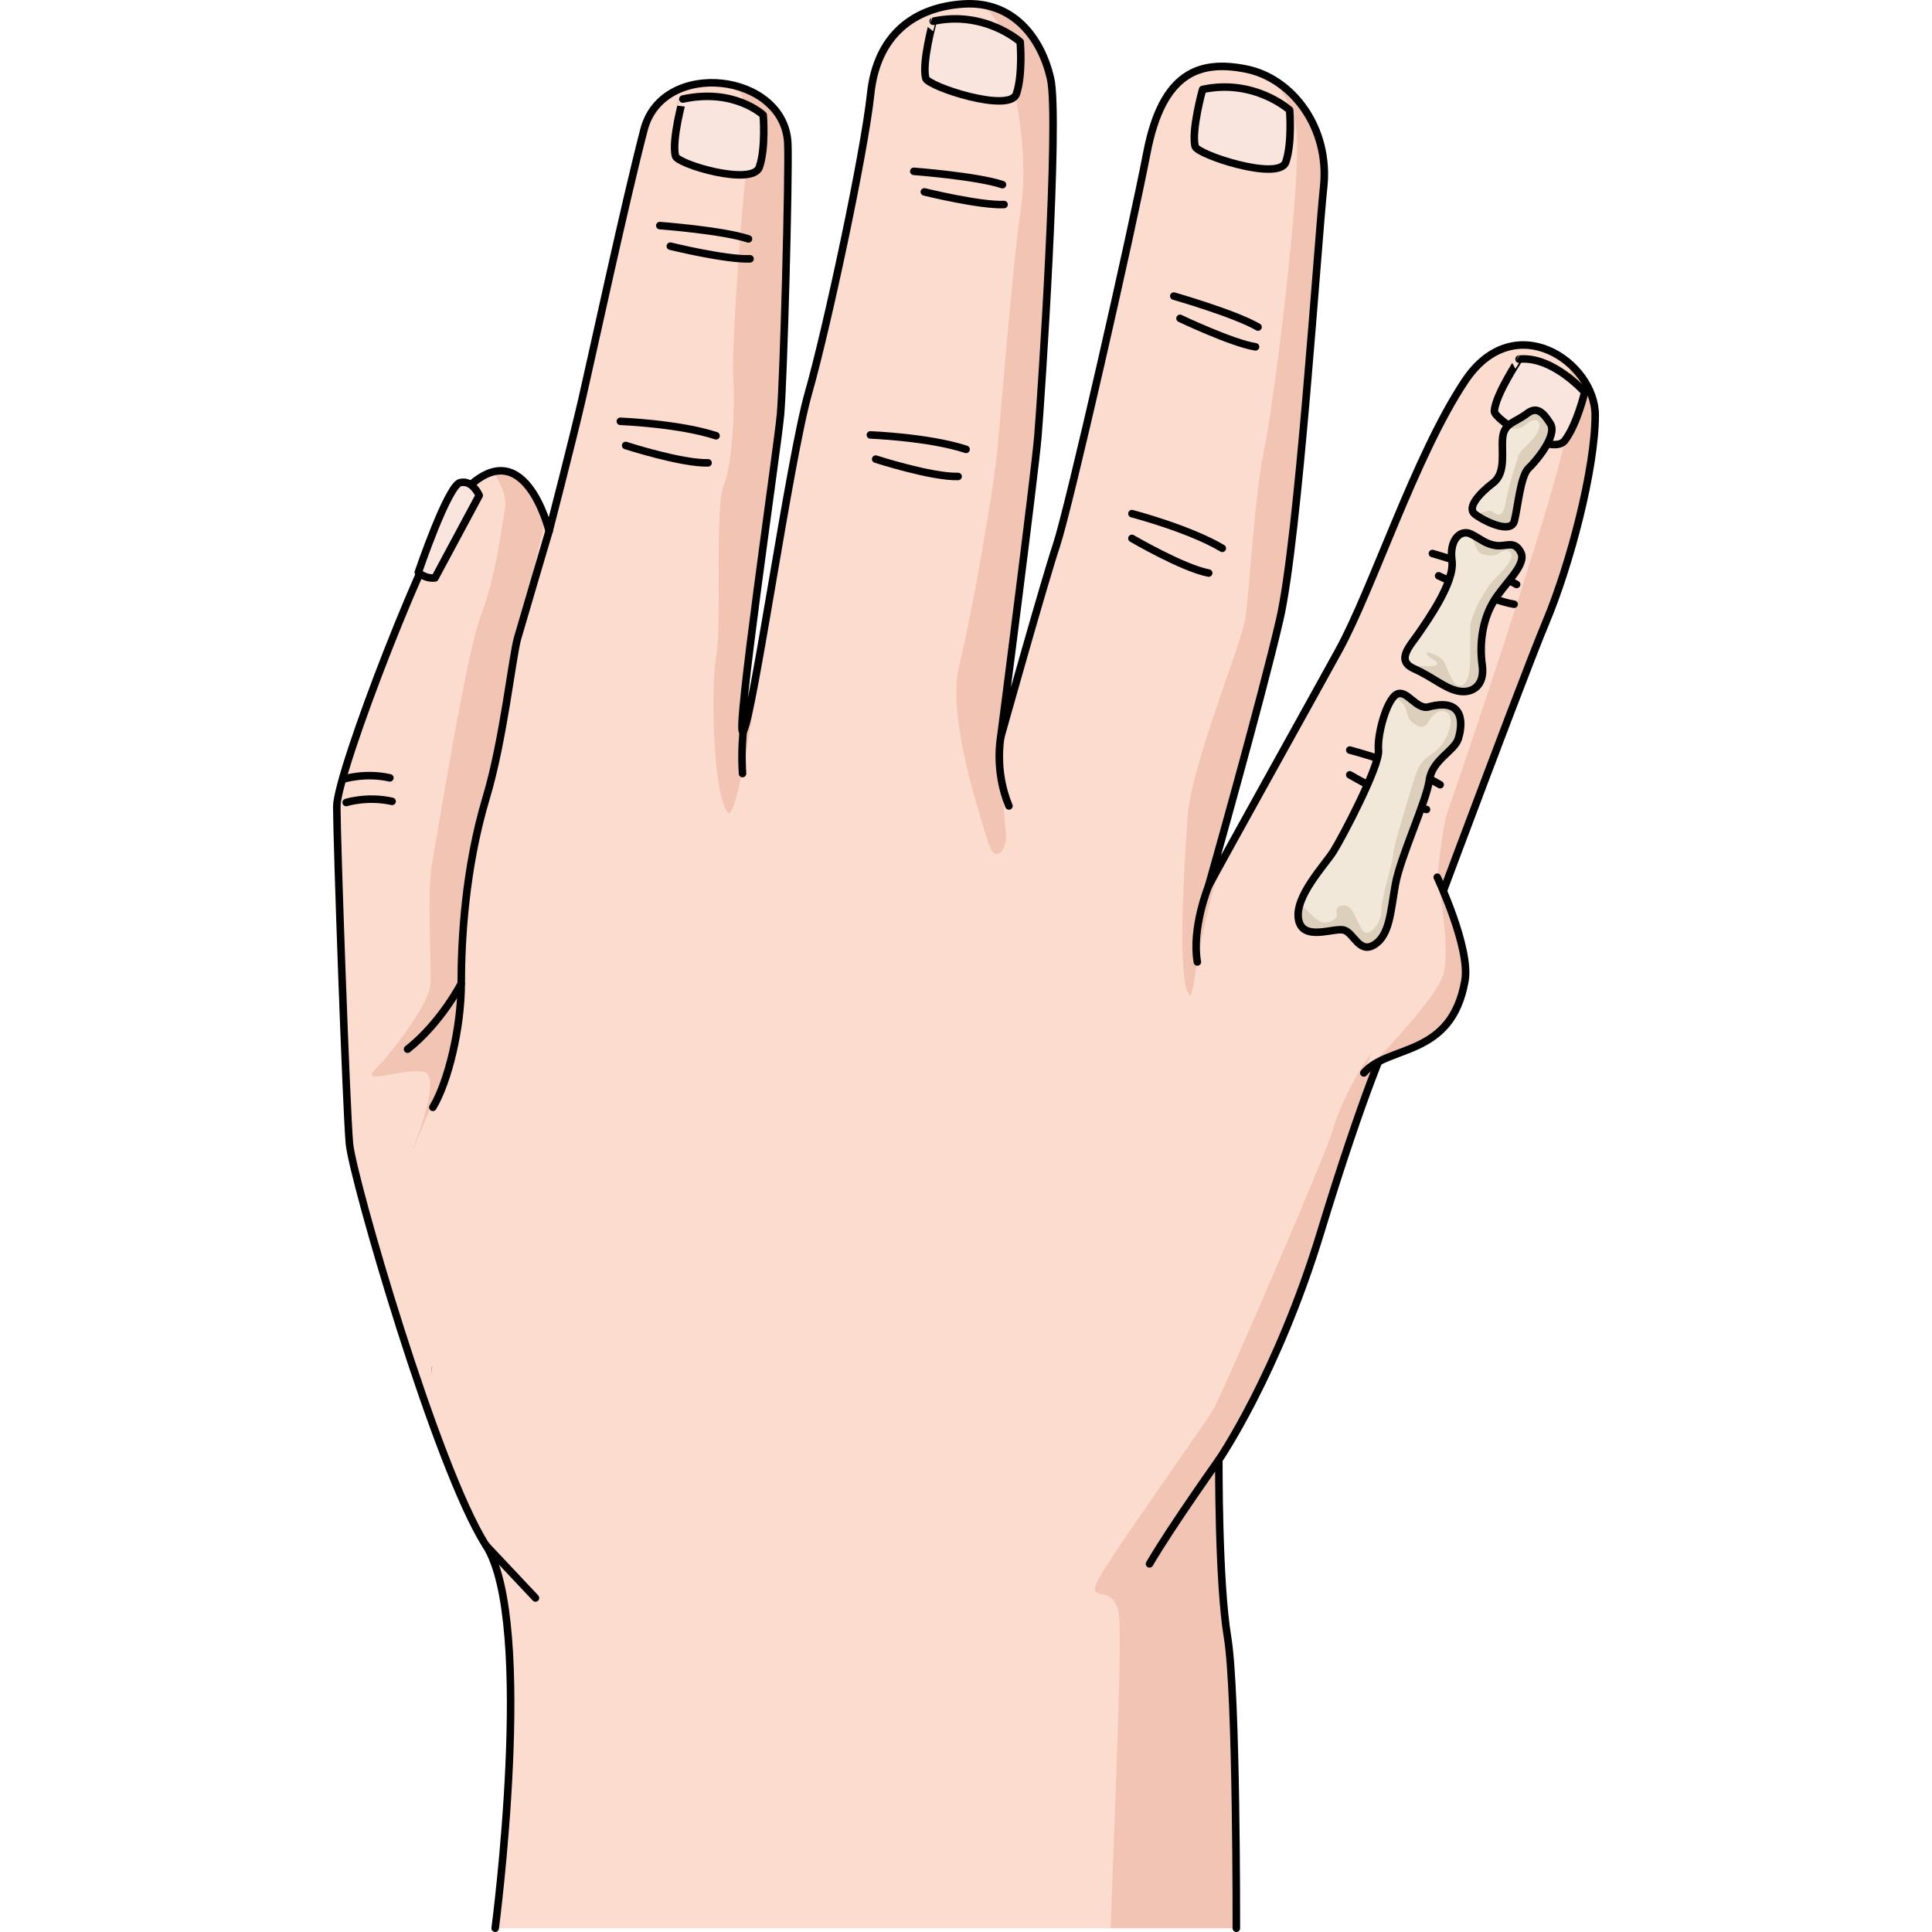 <?xml version="1.0" encoding="utf-8"?>
<!-- Created by: Science Figures, www.sciencefigures.org, Generator: Science Figures Editor -->
<svg version="1.1" id="Camada_1" xmlns="http://www.w3.org/2000/svg" xmlns:xlink="http://www.w3.org/1999/xlink" 
	 width="800px" height="800px" viewBox="0 0 168.092 256.53" enable-background="new 0 0 168.092 256.53"
	 xml:space="preserve">
<g>
	<g>
		<path fill="#FCDCCE" d="M117.619,193.836c0,0,7.765-11.32,13.53-30.262c5.765-18.941,8.97-25.725,8.97-25.725
			s17.591-47.319,20.885-55.143s6.588-20.588,6.588-27.588s-10.706-14.412-17.294-4.529s-12.238,27.555-16.767,35.79
			c-4.529,8.235-14.412,25.941-17.294,31.294c0,0,7-24.706,9.471-35.412c2.471-10.706,5.004-49.623,5.827-57.447
			c0.824-7.823-4.118-14.412-10.294-15.647c-6.176-1.235-11.118,0.412-13.176,11.118c-2.059,10.706-10.356,47.153-12.003,52.094
			c-1.647,4.941-7.412,25.529-7.412,25.529s4.529-35,4.941-39.941s2.915-42.208,1.679-47.561C94.034,5.053,90.328,0.112,83.74,0.524
			C77.151,0.936,72.21,4.642,71.387,12.465s-5.797,31.091-8.268,39.738c-2.471,8.647-7.412,43.235-8.647,44.882
			c-1.235,1.647,4.529-37.47,4.941-42s1.146-31.911,0.975-36.025c-0.391-9.382-16.622-11.327-19.092-1.857
			c-2.471,9.471-7,30.47-8.235,35.823c-1.235,5.353-4.369,17.487-4.369,17.487s-3.404-14.102-11.671-4.863
			C13.061,70.076,0.5,102.566,0.5,107.095c0,4.529,1.267,40.225,1.678,44.754c0.412,4.529,11.529,43.037,18.118,53.331
			s1.235,50.85,1.235,50.85h98.411c0,0,0.066-31.239-1.17-38.65C117.538,209.968,117.619,193.836,117.619,193.836z"/>
		<g>
			<path fill="#F2C4B3" d="M88.649,97.909c0,0,4.529-35,4.941-39.941c0.412-4.941,2.915-42.208,1.679-47.561
				c-1.07-4.638-4-8.961-9.048-9.766c1.537,1.471,2.715,3.087,2.908,4.441c0.497,3.476,3.476,13.654,2.234,22.343
				c-1.241,8.689-2.731,28.302-3.227,33.019s-3.227,20.854-4.965,27.805c-1.738,6.951,2.731,19.861,3.724,23.336
				c0.993,3.476,2.483,1.241,2.483-0.496c0-1.146-0.97-5.643,0.076-16.045C88.96,96.798,88.649,97.909,88.649,97.909z"/>
			<path fill="#F2C4B3" d="M124.788,10.546c1.428,1.8,2.694,3.947,3.07,6.203c0.993,5.958-2.979,37.239-4.22,42.949
				c-1.241,5.71-1.986,18.868-2.483,22.344s-7.2,19.364-7.696,26.564s-1.241,20.109,0,23.088c0.96,2.303,0.44-3.709,4.395-16.989
				c-0.655,1.194-1.209,2.209-1.618,2.968c0,0,7-24.706,9.471-35.411c2.47-10.706,5.003-49.623,5.827-57.447
				C132.191,18.571,129.172,13.123,124.788,10.546z"/>
			<path fill="#F2C4B3" d="M28.192,68.891c-0.913-2.567-3.113-7.178-6.893-6.25c0.942,1.513,1.783,3.329,1.545,4.753
				c-0.497,2.979-1.241,9.186-3.228,14.399c-1.986,5.213-5.71,28.798-6.455,32.77c-0.745,3.972,0,14.151-0.248,16.385
				s-4.717,8.441-7.2,10.923c-2.483,2.483,3.972-0.248,6.455,0.497c2.483,0.745-1.986,11.172-1.986,11.172s4.22-9.434,5.71-14.399
				c1.49-4.965,1.986-21.102,2.483-23.585c0.497-2.482,5.462-28.55,6.126-30.814C24.867,83.497,26.655,75.68,28.192,68.891z"/>
			<path fill="#F2C4B3" d="M164.16,48.266c0.274,2.512,0.286,5.96-0.594,10.216c-1.944,9.409-14.605,46.648-15.599,49.378
				c-0.979,2.691-1.476,12.358-2.44,15.491c5.459-14.599,13.376-35.655,15.477-40.645c3.294-7.823,6.588-20.588,6.588-27.588
				C167.592,52.616,166.219,50.064,164.16,48.266z"/>
			<path fill="#F2C4B3" d="M55.366,19.232c-0.993,4.717-2.483,27.557-2.234,30.784c0.248,3.228,0,11.42-1.241,14.399
				s-0.248,18.371-0.993,22.592c-0.745,4.22-0.497,18.123,1.49,20.854c1.22,1.678,4.034-16.515,6.138-31.715
				c-1.773,10.364-3.412,20.085-4.052,20.939c-1.235,1.647,4.529-37.47,4.941-42c0.412-4.53,1.146-31.911,0.975-36.026
				c-0.163-3.922-3.097-6.537-6.633-7.57C54.915,14.12,55.822,17.066,55.366,19.232z"/>
			<path fill="#F2C4B3" d="M119.942,256.03c0,0,0.066-31.238-1.17-38.65c-1.235-7.412-1.154-23.544-1.154-23.544
				s7.765-11.321,13.53-30.262c5.765-18.941,8.97-25.724,8.97-25.724c-2.33,0.547-6.551,8.988-7.296,11.967
				c-0.745,2.979-14.647,35.005-15.889,37.239s-14.896,21.102-15.64,23.336c-0.745,2.234,1.986,0,2.979,3.476
				c0.64,2.238-0.471,25.685-1.011,42.163H119.942z"/>
		</g>
		<path fill="none" stroke="#000000" stroke-linecap="round" stroke-linejoin="round" stroke-miterlimit="10" d="M119.942,256.03
			c0,0,0.066-31.239-1.17-38.65c-1.235-7.412-1.154-23.544-1.154-23.544s7.765-11.32,13.53-30.262
			c5.765-18.941,8.97-25.725,8.97-25.725s17.591-47.319,20.885-55.143s6.588-20.588,6.588-27.588s-10.706-14.412-17.294-4.529
			s-12.238,27.555-16.767,35.79c-4.529,8.235-14.412,25.941-17.294,31.294c0,0,7-24.706,9.471-35.412
			c2.471-10.706,5.004-49.623,5.827-57.447c0.824-7.823-4.118-14.412-10.294-15.647c-6.176-1.235-11.118,0.412-13.176,11.118
			c-2.059,10.706-10.356,47.153-12.003,52.094c-1.647,4.941-7.412,25.529-7.412,25.529s4.529-35,4.941-39.941
			s2.915-42.208,1.679-47.561C94.034,5.053,90.328,0.112,83.74,0.524C77.151,0.936,72.21,4.642,71.387,12.465
			s-5.797,31.091-8.268,39.738c-2.471,8.647-7.412,43.235-8.647,44.882c-1.235,1.647,4.529-37.47,4.941-42
			s1.146-31.911,0.975-36.025c-0.391-9.382-16.622-11.327-19.092-1.857c-2.471,9.471-7,30.47-8.235,35.823
			c-1.235,5.353-4.369,17.487-4.369,17.487s-3.404-14.102-11.671-4.863C13.061,70.076,0.5,102.566,0.5,107.095
			c0,4.529,1.267,40.225,1.678,44.754c0.412,4.529,11.529,43.037,18.118,53.331s1.235,50.85,1.235,50.85"/>
		<path fill="none" stroke="#000000" stroke-linecap="round" stroke-linejoin="round" stroke-miterlimit="10" d="M117.619,193.836
			c0,0-6.323,8.874-9.206,13.815"/>
		
			<line fill="none" stroke="#000000" stroke-linecap="round" stroke-linejoin="round" stroke-miterlimit="10" x1="20.296" y1="205.18" x2="26.884" y2="212.18"/>
		<path fill="none" stroke="#000000" stroke-linecap="round" stroke-linejoin="round" stroke-miterlimit="10" d="M28.692,70.513
			c0,0-3.505,11.83-4.19,14.229c-0.685,2.399-1.888,13.589-4.155,21.145c-2.803,9.342-3.324,18.873-3.324,24.698
			c0,5.825-1.713,13.021-3.769,16.448"/>
		<path fill="none" stroke="#000000" stroke-linecap="round" stroke-linejoin="round" stroke-miterlimit="10" d="M17.023,130.586
			c0,0-2.655,5.196-7.126,8.729"/>
		<path fill="none" stroke="#000000" stroke-linecap="round" stroke-linejoin="round" stroke-miterlimit="10" d="M54.472,97.085
			c0,0-0.297,2.501-0.102,5.628"/>
		<path fill="none" stroke="#000000" stroke-linecap="round" stroke-linejoin="round" stroke-miterlimit="10" d="M88.649,97.909
			c0,0-0.856,4.413,1.099,9.104"/>
		<path fill="none" stroke="#000000" stroke-linecap="round" stroke-linejoin="round" stroke-miterlimit="10" d="M116.237,117.673
			c0,0-2.253,5.562-1.472,10.058"/>
		<g>
			<path fill="none" stroke="#000000" stroke-linecap="round" stroke-linejoin="round" stroke-miterlimit="10" d="M135.005,102.881
				c0,0,6.739,3.945,10.19,4.602"/>
			<path fill="none" stroke="#000000" stroke-linecap="round" stroke-linejoin="round" stroke-miterlimit="10" d="M135.005,99.594
				c0,0,7.56,1.972,11.998,4.602"/>
		</g>
		<g>
			<path fill="none" stroke="#000000" stroke-linecap="round" stroke-linejoin="round" stroke-miterlimit="10" d="M106.079,71.489
				c0,0,6.739,3.945,10.19,4.602"/>
			<path fill="none" stroke="#000000" stroke-linecap="round" stroke-linejoin="round" stroke-miterlimit="10" d="M106.079,68.202
				c0,0,7.56,1.972,11.998,4.602"/>
		</g>
		<g>
			<path fill="none" stroke="#000000" stroke-linecap="round" stroke-linejoin="round" stroke-miterlimit="10" d="M72.056,60.96
				c0,0,7.429,2.405,10.941,2.305"/>
			<path fill="none" stroke="#000000" stroke-linecap="round" stroke-linejoin="round" stroke-miterlimit="10" d="M71.35,57.749
				c0,0,7.807,0.302,12.706,1.917"/>
		</g>
		<g>
			<path fill="none" stroke="#000000" stroke-linecap="round" stroke-linejoin="round" stroke-miterlimit="10" d="M38.856,59.152
				c0,0,7.429,2.405,10.941,2.305"/>
			<path fill="none" stroke="#000000" stroke-linecap="round" stroke-linejoin="round" stroke-miterlimit="10" d="M38.15,55.941
				c0,0,7.807,0.302,12.706,1.917"/>
		</g>
		<g>
			<path fill="none" stroke="#000000" stroke-linecap="round" stroke-linejoin="round" stroke-miterlimit="10" d="M146.801,76.455
				c0,0,6.903,3.287,10.026,3.78"/>
			<path fill="none" stroke="#000000" stroke-linecap="round" stroke-linejoin="round" stroke-miterlimit="10" d="M145.98,73.496
				c0,0,8.053,2.301,11.176,4.109"/>
		</g>
		<g>
			<path fill="none" stroke="#000000" stroke-linecap="round" stroke-linejoin="round" stroke-miterlimit="10" d="M112.464,42.275
				c0,0,6.903,3.287,10.026,3.78"/>
			<path fill="none" stroke="#000000" stroke-linecap="round" stroke-linejoin="round" stroke-miterlimit="10" d="M111.642,39.316
				c0,0,8.053,2.301,11.176,4.109"/>
		</g>
		<g>
			<path fill="none" stroke="#000000" stroke-linecap="round" stroke-linejoin="round" stroke-miterlimit="10" d="M78.516,25.48
				c0,0,7.424,1.826,10.582,1.679"/>
			<path fill="none" stroke="#000000" stroke-linecap="round" stroke-linejoin="round" stroke-miterlimit="10" d="M88.89,24.518
				c-3.423-1.141-11.775-1.769-11.775-1.769"/>
		</g>
		<g>
			<path fill="none" stroke="#000000" stroke-linecap="round" stroke-linejoin="round" stroke-miterlimit="10" d="M44.789,32.685
				c0,0,7.424,1.826,10.582,1.679"/>
			<path fill="none" stroke="#000000" stroke-linecap="round" stroke-linejoin="round" stroke-miterlimit="10" d="M43.388,29.954
				c0,0,8.352,0.628,11.775,1.769"/>
		</g>
		<path fill="none" stroke="#000000" stroke-linecap="round" stroke-linejoin="round" stroke-miterlimit="10" d="M1.747,106.555
			c0,0,2.824-0.892,6.095-0.149"/>
		<path fill="none" stroke="#000000" stroke-linecap="round" stroke-linejoin="round" stroke-miterlimit="10" d="M1.449,103.433
			c0,0,2.824-0.892,6.095-0.149"/>
	</g>
	<path d="M13.164,181.471c-0.06,0.4-0.11,0.8-0.16,1.2c0.04-0.41,0.08-0.81,0.13-1.2H13.164z"/>
	<g>
		<path fill="#F9E4DE" stroke="#000000" stroke-linecap="round" stroke-linejoin="round" stroke-miterlimit="10" d="M154.197,54.572
			c-0.085,1.136,7.725,6.099,9.368,3.91c1.644-2.189,2.63-6.412,2.63-6.412s-4.273-4.848-8.711-4.379
			C157.485,47.691,154.362,52.383,154.197,54.572z"/>
		<path fill="#F9E4DE" stroke="#000000" stroke-linecap="round" stroke-linejoin="round" stroke-miterlimit="10" d="M114.468,19.437
			c0.271,1.106,11.154,4.679,12.037,2.087c0.883-2.591,0.511-6.911,0.511-6.911s-4.69-4.223-11.558-2.737
			C115.458,11.876,113.945,17.305,114.468,19.437z"/>
		<path fill="#F9E4DE" stroke="#000000" stroke-linecap="round" stroke-linejoin="round" stroke-miterlimit="10" d="M78.696,10.383
			c0.271,1.106,11.154,4.679,12.037,2.087c0.883-2.591,0.511-6.911,0.511-6.911s-4.69-4.223-11.558-2.737
			C79.687,2.822,78.173,8.251,78.696,10.383z"/>
		<path fill="#F9E4DE" stroke="#000000" stroke-linecap="round" stroke-linejoin="round" stroke-miterlimit="10" d="M45.463,20.711
			c0.271,1.106,10.262,4.063,11.145,1.472c0.883-2.591,0.511-6.911,0.511-6.911s-3.798-3.607-10.666-2.122
			C46.453,13.149,44.94,18.578,45.463,20.711z"/>
		<path fill="#F9E4DE" stroke="#000000" stroke-linecap="round" stroke-linejoin="round" stroke-miterlimit="10" d="M11.325,75.994
			c0,0,0.857,0.884,2.211,0.741l5.873-10.95c0,0-0.879-2.092-2.523-1.708C15.241,64.461,11.325,75.994,11.325,75.994z"/>
	</g>
	<g>
		<g>
			<path fill="#F2E8D9" d="M158.543,54.908c-1.577,1.201-2.976,1.237-3.225,3.076c-0.248,1.839,0.529,4.754-1.298,6.146
				c-1.827,1.392-3.486,3.275-2.429,4.12c1.056,0.845,4.779,2.752,5.257,0.944c0.478-1.808,0.807-5.978,1.882-7.003
				c1.075-1.025,3.871-4.394,2.908-5.928S159.848,53.914,158.543,54.908z"/>
			<path fill="#DCD0BD" d="M161.638,56.262c-0.963-1.535-1.79-2.349-3.095-1.354c-1.053,0.803-2.019,1.094-2.624,1.742
				c0.375,0.177,0.782,0.315,1.19,0.284c1.057-0.081,1.22-0.732,2.033-1.057c0.813-0.325,1.383,0.244,0.813,1.464
				c-0.569,1.22-2.196,2.277-2.521,3.091s-1.464,4.717-1.789,6.506c-0.325,1.789-0.976,1.464-1.464,1.139s-0.338-0.337-1.464-0.081
				c-0.31,0.07-0.712,0.164-1.088,0.284c1.1,0.858,4.745,2.705,5.219,0.915c0.478-1.808,0.807-5.978,1.882-7.003
				S162.601,57.797,161.638,56.262z"/>
			<path fill="#F2E8D9" d="M154.422,72.437c-1.403-0.19-2.049-0.897-3.357-1.538s-2.884,0.695-2.493,3.538
				c0.391,2.843-3.241,7.932-4.401,9.635c-1.16,1.703-3.122,3.608-0.637,4.719s3.995,2.554,5.801,2.953
				c1.806,0.399,3.645-0.593,3.254-3.435c-0.391-2.843,0.02-5.887,1.435-8.331c1.415-2.444,4.546-4.966,3.686-6.632
				C156.849,71.68,155.792,72.622,154.422,72.437z"/>
			<path fill="#DCD0BD" d="M157.709,73.346c-0.86-1.666-1.917-0.724-3.287-0.909c-1.403-0.189-2.049-0.897-3.357-1.538
				c0.432,0.756,0.676,2.545,1.571,2.708c0.895,0.163,1.627,0.325,2.359-0.244c0.732-0.569,1.626-0.244,1.464,0.569
				s-1.057,1.789-2.277,3.009c-1.22,1.22-3.172,4.798-3.172,6.344c0,1.545,0,4.148-0.081,5.449
				c-0.081,1.301-0.651,2.603-1.545,2.277c-0.895-0.325-1.464-2.44-1.871-3.172c-0.407-0.732-2.684-1.626-2.277-0.976
				c0.406,0.651,1.87,1.057,1.22,1.464c-0.346,0.217-2.096,0.133-3.659,0.008c0.182,0.163,0.424,0.316,0.738,0.456
				c2.485,1.111,3.995,2.554,5.801,2.953s3.645-0.593,3.254-3.435s0.02-5.887,1.435-8.331S158.569,75.012,157.709,73.346z"/>
			<path fill="#F2E8D9" d="M145.484,93.859c-1.658,0.446-2.929-2.411-4.27-1.662c-1.341,0.749-2.587,5.385-2.398,7.426
				c0.189,2.041-4.821,11.594-6.001,13.449c-1.181,1.855-5.146,5.97-4.623,8.985c0.523,3.015,4.657,1.094,6.006,1.431
				c1.349,0.337,2.045,3.221,4.077,1.946s2.139-4.361,2.785-7.994s4.13-11.067,4.5-13.807c0.37-2.74,3.316-3.892,3.846-5.525
				C149.935,96.475,150.47,92.517,145.484,93.859z"/>
			<path fill="#DCD0BD" d="M145.484,93.859c-1.658,0.446-2.929-2.411-4.271-1.662c-0.064,0.036-0.128,0.089-0.192,0.142
				c0.444,0.505,0.905,1.011,1.123,1.193c0.488,0.407,0.325,1.789,1.22,2.44c0.895,0.651,1.545,0.732,1.952,0.081
				c0.407-0.651,0.895-1.464,1.789-1.626c0.895-0.163,1.545,0.732,1.22,2.033s-0.976,2.684-2.359,3.578
				c-1.383,0.895-1.952,1.789-2.44,3.497c-0.488,1.708-2.765,8.783-2.765,9.922c0,1.138-1.627,5.774-1.545,7.401
				c0.081,1.627-1.627,3.578-2.359,2.846s-1.301-3.172-2.277-3.416c-0.976-0.244-1.545,0.325-1.301,0.976
				c0.244,0.651-0.895,1.383-1.87,1.22c-0.708-0.118-1.887-1.392-2.978-2.549c-0.243,0.736-0.355,1.456-0.24,2.121
				c0.523,3.015,4.657,1.094,6.006,1.431c1.349,0.337,2.045,3.221,4.077,1.946c2.032-1.276,2.139-4.361,2.785-7.994
				c0.646-3.633,4.13-11.067,4.5-13.807c0.37-2.74,3.316-3.892,3.846-5.525S150.47,92.517,145.484,93.859z"/>
		</g>
		<g>
			<path fill="none" stroke="#000000" stroke-linecap="round" stroke-linejoin="round" stroke-miterlimit="10" d="M158.543,54.908
				c-1.577,1.201-2.976,1.237-3.225,3.076c-0.248,1.839,0.529,4.754-1.298,6.146c-1.827,1.392-3.486,3.275-2.429,4.12
				c1.056,0.845,4.779,2.752,5.257,0.944c0.478-1.808,0.807-5.978,1.882-7.003c1.075-1.025,3.871-4.394,2.908-5.928
				S159.848,53.914,158.543,54.908z"/>
			<path fill="none" stroke="#000000" stroke-linecap="round" stroke-linejoin="round" stroke-miterlimit="10" d="M154.422,72.437
				c-1.403-0.19-2.049-0.897-3.357-1.538s-2.884,0.695-2.493,3.538c0.391,2.843-3.241,7.932-4.401,9.635
				c-1.16,1.703-3.122,3.608-0.637,4.719s3.995,2.554,5.801,2.953c1.806,0.399,3.645-0.593,3.254-3.435
				c-0.391-2.843,0.02-5.887,1.435-8.331c1.415-2.444,4.546-4.966,3.686-6.632C156.849,71.68,155.792,72.622,154.422,72.437z"/>
			<path fill="none" stroke="#000000" stroke-linecap="round" stroke-linejoin="round" stroke-miterlimit="10" d="M145.484,93.859
				c-1.658,0.446-2.929-2.411-4.27-1.662c-1.341,0.749-2.587,5.385-2.398,7.426c0.189,2.041-4.821,11.594-6.001,13.449
				c-1.181,1.855-5.146,5.97-4.623,8.985c0.523,3.015,4.657,1.094,6.006,1.431c1.349,0.337,2.045,3.221,4.077,1.946
				s2.139-4.361,2.785-7.994s4.13-11.067,4.5-13.807c0.37-2.74,3.316-3.892,3.846-5.525
				C149.935,96.475,150.47,92.517,145.484,93.859z"/>
		</g>
	</g>
	<g>
		<path fill="#FCDCCE" d="M146.617,116.473c0,0,4.439,9.41,3.678,13.751c-1.799,10.252-10.175,8.449-13.424,12.239"/>
		<path fill="#F2C4B3" d="M136.871,142.463c3.249-3.79,11.624-1.987,13.424-12.239c0.762-4.341-3.678-13.751-3.678-13.751
			s1.883,9.443,0.781,12.993C146.296,133.017,136.871,142.463,136.871,142.463z"/>
		<path fill="none" stroke="#000000" stroke-linecap="round" stroke-linejoin="round" stroke-miterlimit="10" d="M146.617,116.473
			c0,0,4.439,9.41,3.678,13.751c-1.799,10.252-10.175,8.449-13.424,12.239"/>
	</g>
</g>
</svg>